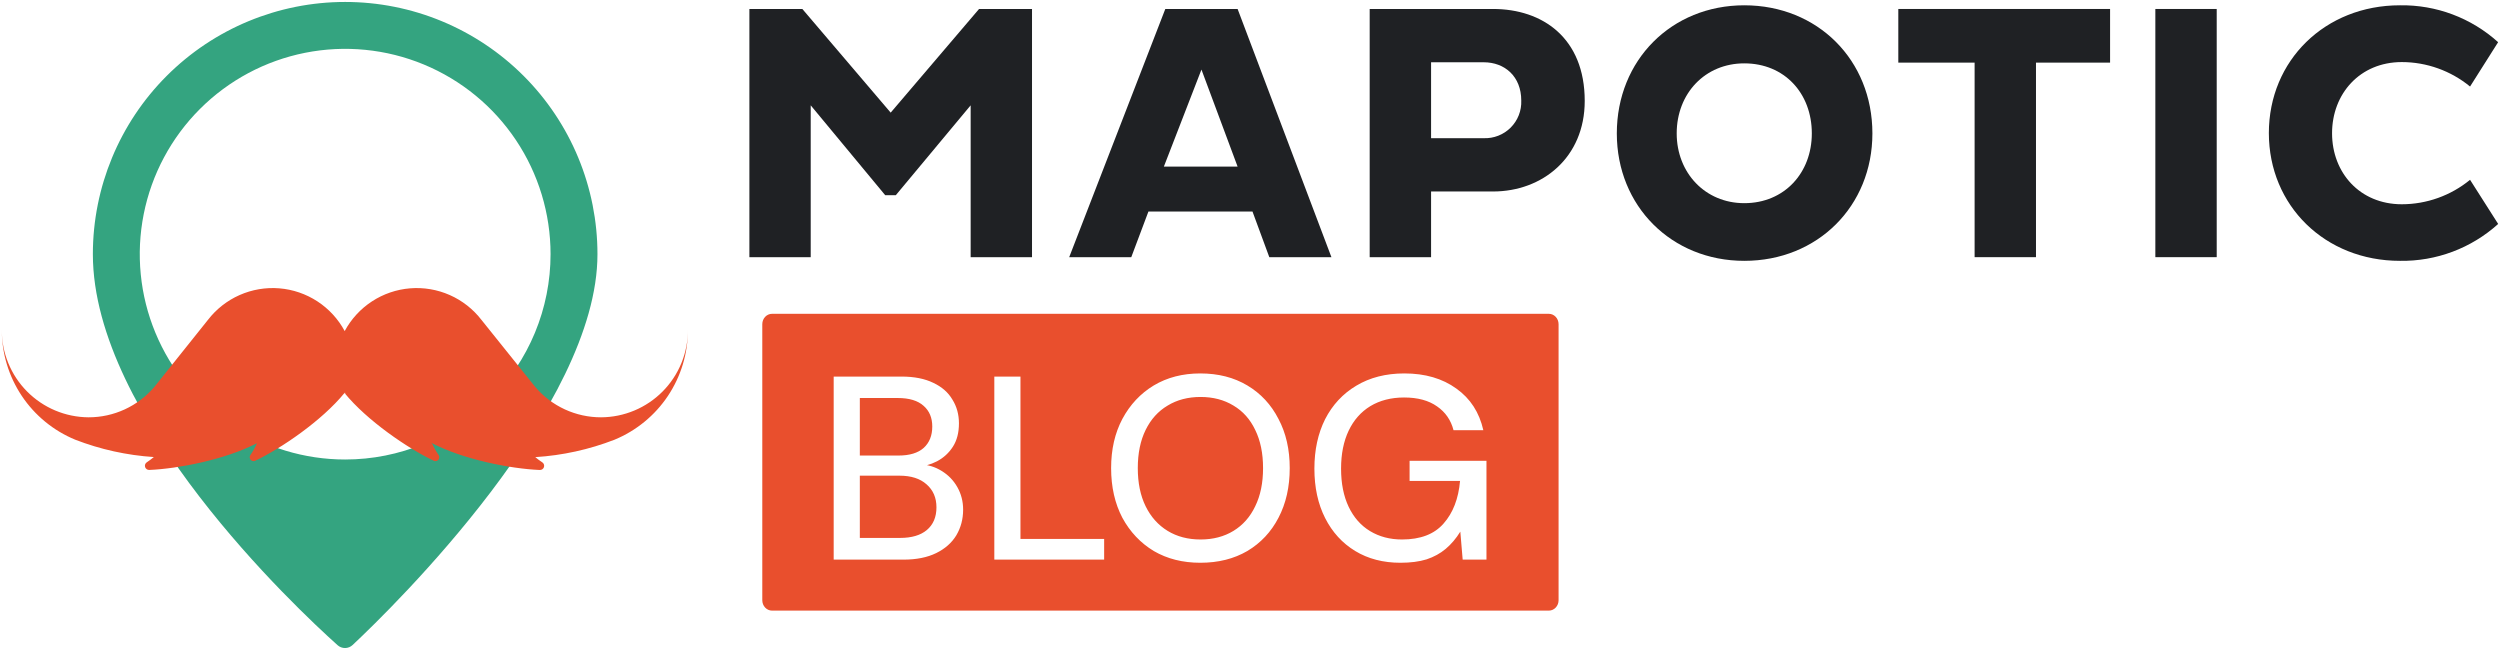 <svg xmlns="http://www.w3.org/2000/svg" width="1912" height="497" viewBox="0 0 1912 497" fill="none"><rect width="1912" height="497" fill="white"></rect><path d="M263.98 1.498C212.804 1.498 163.724 21.821 127.538 57.996C91.351 94.172 71.022 143.236 71.022 194.396C71.022 319.041 225.957 464.542 258.18 493.44C259.767 494.865 261.832 495.64 263.964 495.613C266.098 495.585 268.14 494.756 269.689 493.29C301.586 463.406 456.939 311.001 456.939 194.456C456.947 169.119 451.962 144.029 442.268 120.619C432.574 97.208 418.363 75.936 400.444 58.018C382.526 40.099 361.252 25.885 337.836 16.187C314.422 6.489 289.325 1.498 263.98 1.498ZM263.98 351.433C232.912 351.433 202.54 342.224 176.707 324.968C150.874 307.713 130.74 283.186 118.85 254.491C106.961 225.797 103.85 194.222 109.911 163.76C115.973 133.297 130.934 105.316 152.903 83.354C174.871 61.391 202.862 46.435 233.334 40.376C263.807 34.316 295.391 37.426 324.095 49.312C352.799 61.198 377.333 81.326 394.594 107.15C411.854 132.975 421.067 163.336 421.067 194.396C421.067 215.018 417.004 235.439 409.111 254.491C401.216 273.544 389.645 290.857 375.058 305.438C360.471 320.02 343.153 331.588 324.095 339.48C305.036 347.371 284.609 351.433 263.98 351.433Z" fill="#34A480"></path><path d="M742.355 80.555L685.109 149.287H677.007L620.031 80.555V196.681H573.13V6.862H613.636L681.193 86.143L748.781 6.862H789.286V196.681H742.355V80.555Z" fill="#1F2124"></path><path d="M891.221 6.862H946.523L1018.27 196.681H970.765L957.912 161.807H878.307L865.185 196.712H817.715L891.221 6.862ZM890.116 127.442H946.523L918.872 53.211L890.116 127.442Z" fill="#1F2124"></path><path d="M1047.53 6.862H1141.9C1179.6 6.862 1212 28.916 1212 77.207C1212 120.479 1179.6 146.448 1141.9 146.448H1094.49V196.681H1047.53V6.862ZM1094.49 47.623V105.687H1134.7C1138.52 105.834 1142.32 105.19 1145.88 103.795C1149.44 102.401 1152.67 100.286 1155.37 97.583C1158.07 94.881 1160.18 91.649 1161.58 88.091C1162.97 84.533 1163.61 80.726 1163.46 76.909C1163.46 58.501 1150.9 47.623 1134.7 47.623H1094.49Z" fill="#1F2124"></path><path d="M1334.03 4.052C1390.13 4.052 1432.01 45.889 1432.01 102.04C1432.01 157.594 1390.16 199.49 1334.03 199.49C1278.43 199.49 1236.54 157.653 1236.54 102.04C1236.54 45.949 1278.43 4.052 1334.03 4.052ZM1334.03 155.382C1364.72 155.382 1385.68 132.193 1385.68 102.04C1385.68 71.35 1364.76 48.459 1334.03 48.459C1304.13 48.459 1282.34 71.35 1282.34 102.04C1282.34 132.193 1304.13 155.382 1334.03 155.382Z" fill="#1F2124"></path><path d="M1557.12 47.892V196.681H1510.18V47.892H1451.83V6.862H1613.79V47.892H1557.12Z" fill="#1F2124"></path><path d="M1648.41 6.862H1695.34V196.681H1648.41V6.862Z" fill="#1F2124"></path><path d="M1836.89 156.219C1855.93 156.201 1874.38 149.591 1889.1 137.512L1910.6 171.28C1890.04 189.859 1863.2 199.941 1835.47 199.49C1778.24 199.49 1735.22 157.325 1735.22 101.771C1735.22 46.218 1778.24 4.052 1835.47 4.052C1863.18 3.61 1890.01 13.691 1910.57 32.262L1889.1 66.18C1874.38 54.101 1855.93 47.491 1836.89 47.473C1804.78 47.473 1783.56 71.768 1783.56 101.921C1783.56 132.073 1804.78 156.219 1836.89 156.219Z" fill="#1F2124"></path><path d="M459.658 319.16C450.112 319.166 440.678 317.102 432.007 313.108C423.338 309.115 415.637 303.288 409.439 296.03L368.247 244.69C361.881 236.424 353.548 229.882 344.006 225.66C334.465 221.437 324.017 219.669 313.618 220.515C303.218 221.362 293.194 224.797 284.461 230.506C275.73 236.217 268.564 244.021 263.62 253.207C258.678 244.021 251.513 236.217 242.779 230.506C234.048 224.797 224.024 221.362 213.625 220.515C203.223 219.669 192.778 221.437 183.235 225.66C173.694 229.882 165.361 236.424 158.996 244.69L117.953 296.03C111.755 303.289 104.055 309.118 95.385 313.112C86.714 317.105 77.279 319.168 67.732 319.16C50.039 319.056 33.111 311.936 20.667 299.361C8.223 286.788 1.283 269.788 1.37 252.102C1.318 270.121 6.632 287.749 16.634 302.74C26.637 317.731 40.876 329.409 57.539 336.283C76.787 343.731 97.058 348.206 117.654 349.552C115.993 350.941 114.256 352.238 112.452 353.435C111.819 353.792 111.326 354.353 111.054 355.027C110.782 355.701 110.747 356.446 110.956 357.142C111.165 357.838 111.605 358.442 112.202 358.855C112.8 359.267 113.521 359.465 114.246 359.412C136.307 358.487 172.088 351.463 195.733 339.331L196.899 338.943L196.421 339.212C195.051 342.366 193.357 345.37 191.369 348.177C191.057 348.711 190.917 349.329 190.969 349.945C191.023 350.563 191.267 351.148 191.667 351.621C192.067 352.093 192.605 352.43 193.205 352.583C193.805 352.738 194.438 352.701 195.016 352.48C215.075 342.947 246.283 321.64 263.471 300.542C280.659 321.64 311.868 342.947 331.927 352.48C332.505 352.701 333.137 352.738 333.738 352.583C334.337 352.43 334.876 352.093 335.276 351.621C335.676 351.148 335.919 350.563 335.974 349.945C336.026 349.329 335.886 348.711 335.574 348.177C333.585 345.37 331.891 342.366 330.521 339.212L329.355 338.524L330.252 338.854C353.897 351.314 390.367 358.517 412.756 359.442C413.481 359.493 414.201 359.298 414.801 358.885C415.398 358.471 415.838 357.867 416.047 357.172C416.255 356.476 416.22 355.729 415.948 355.057C415.677 354.383 415.183 353.823 414.55 353.466C412.744 352.295 411.016 351.006 409.378 349.611C430.13 348.316 450.558 343.83 469.941 336.313C486.604 329.438 500.844 317.761 510.847 302.77C520.848 287.779 526.162 270.151 526.111 252.13C526.149 260.895 524.462 269.579 521.144 277.691C517.825 285.802 512.942 293.179 506.771 299.404C500.6 305.628 493.264 310.576 485.18 313.965C477.097 317.355 468.424 319.12 459.658 319.16ZM263.592 300.452L263.74 300.274L264.787 301.169L263.592 300.452Z" fill="#E94F2D"></path><path d="M1184.54 240H590.456C586.338 240 583 243.558 583 247.946V459.054C583 463.442 586.338 467 590.456 467H1184.54C1188.66 467 1192 463.442 1192 459.054V247.946C1192 243.558 1188.66 240 1184.54 240Z" fill="#E94F2D"></path><path d="M637.6 428V288H689.4C699.133 288 707.267 289.6 713.8 292.8C720.333 295.867 725.2 300.133 728.4 305.6C731.733 310.933 733.4 317 733.4 323.8C733.4 330.867 731.867 336.8 728.8 341.6C725.733 346.4 721.667 350.133 716.6 352.8C711.667 355.333 706.333 356.8 700.6 357.2L703.4 355.2C709.533 355.333 715.133 357 720.2 360.2C725.267 363.267 729.267 367.4 732.2 372.6C735.133 377.8 736.6 383.533 736.6 389.8C736.6 397 734.867 403.533 731.4 409.4C727.933 415.133 722.8 419.667 716 423C709.2 426.333 700.867 428 691 428H637.6ZM657.6 411.4H688.4C697.2 411.4 704 409.4 708.8 405.4C713.733 401.267 716.2 395.467 716.2 388C716.2 380.667 713.667 374.8 708.6 370.4C703.667 366 696.8 363.8 688 363.8H657.6V411.4ZM657.6 348.4H687.2C695.6 348.4 702 346.467 706.4 342.6C710.8 338.6 713 333.133 713 326.2C713 319.533 710.8 314.267 706.4 310.4C702 306.4 695.4 304.4 686.6 304.4H657.6V348.4ZM760.452 428V288H780.452V412.2H844.452V428H760.452ZM917.983 430.4C904.516 430.4 892.649 427.4 882.383 421.4C872.249 415.267 864.249 406.8 858.383 396C852.649 385.067 849.783 372.4 849.783 358C849.783 343.733 852.649 331.2 858.383 320.4C864.249 309.467 872.249 300.933 882.383 294.8C892.649 288.667 904.516 285.6 917.983 285.6C931.716 285.6 943.716 288.667 953.983 294.8C964.249 300.933 972.183 309.467 977.783 320.4C983.516 331.2 986.383 343.733 986.383 358C986.383 372.4 983.516 385.067 977.783 396C972.183 406.8 964.249 415.267 953.983 421.4C943.716 427.4 931.716 430.4 917.983 430.4ZM918.183 412.6C927.783 412.6 936.183 410.4 943.383 406C950.583 401.6 956.116 395.333 959.983 387.2C963.983 379.067 965.983 369.333 965.983 358C965.983 346.667 963.983 336.933 959.983 328.8C956.116 320.667 950.583 314.467 943.383 310.2C936.183 305.8 927.783 303.6 918.183 303.6C908.583 303.6 900.183 305.8 892.983 310.2C885.783 314.467 880.183 320.667 876.183 328.8C872.183 336.933 870.183 346.667 870.183 358C870.183 369.333 872.183 379.067 876.183 387.2C880.183 395.333 885.783 401.6 892.983 406C900.183 410.4 908.583 412.6 918.183 412.6ZM1071.05 430.4C1057.85 430.4 1046.32 427.4 1036.45 421.4C1026.58 415.4 1018.92 407 1013.45 396.2C1007.98 385.4 1005.25 372.8 1005.25 358.4C1005.25 344.133 1007.98 331.533 1013.45 320.6C1019.05 309.667 1026.98 301.133 1037.25 295C1047.65 288.733 1059.92 285.6 1074.05 285.6C1089.92 285.6 1103.18 289.467 1113.85 297.2C1124.52 304.8 1131.38 315.4 1134.45 329H1111.65C1109.65 321.267 1105.45 315.2 1099.05 310.8C1092.65 306.267 1084.25 304 1073.85 304C1063.98 304 1055.38 306.2 1048.05 310.6C1040.85 315 1035.32 321.267 1031.45 329.4C1027.58 337.533 1025.65 347.2 1025.65 358.4C1025.65 369.733 1027.58 379.467 1031.45 387.6C1035.32 395.733 1040.78 401.933 1047.85 406.2C1054.92 410.467 1063.05 412.6 1072.25 412.6C1086.38 412.6 1096.98 408.533 1104.05 400.4C1111.25 392.267 1115.45 381.4 1116.65 367.8H1078.05V352.4H1136.85V428H1118.65L1116.85 406.6C1113.65 411.8 1109.92 416.2 1105.65 419.8C1101.52 423.267 1096.65 425.933 1091.05 427.8C1085.45 429.533 1078.78 430.4 1071.05 430.4Z" fill="white"></path></svg>